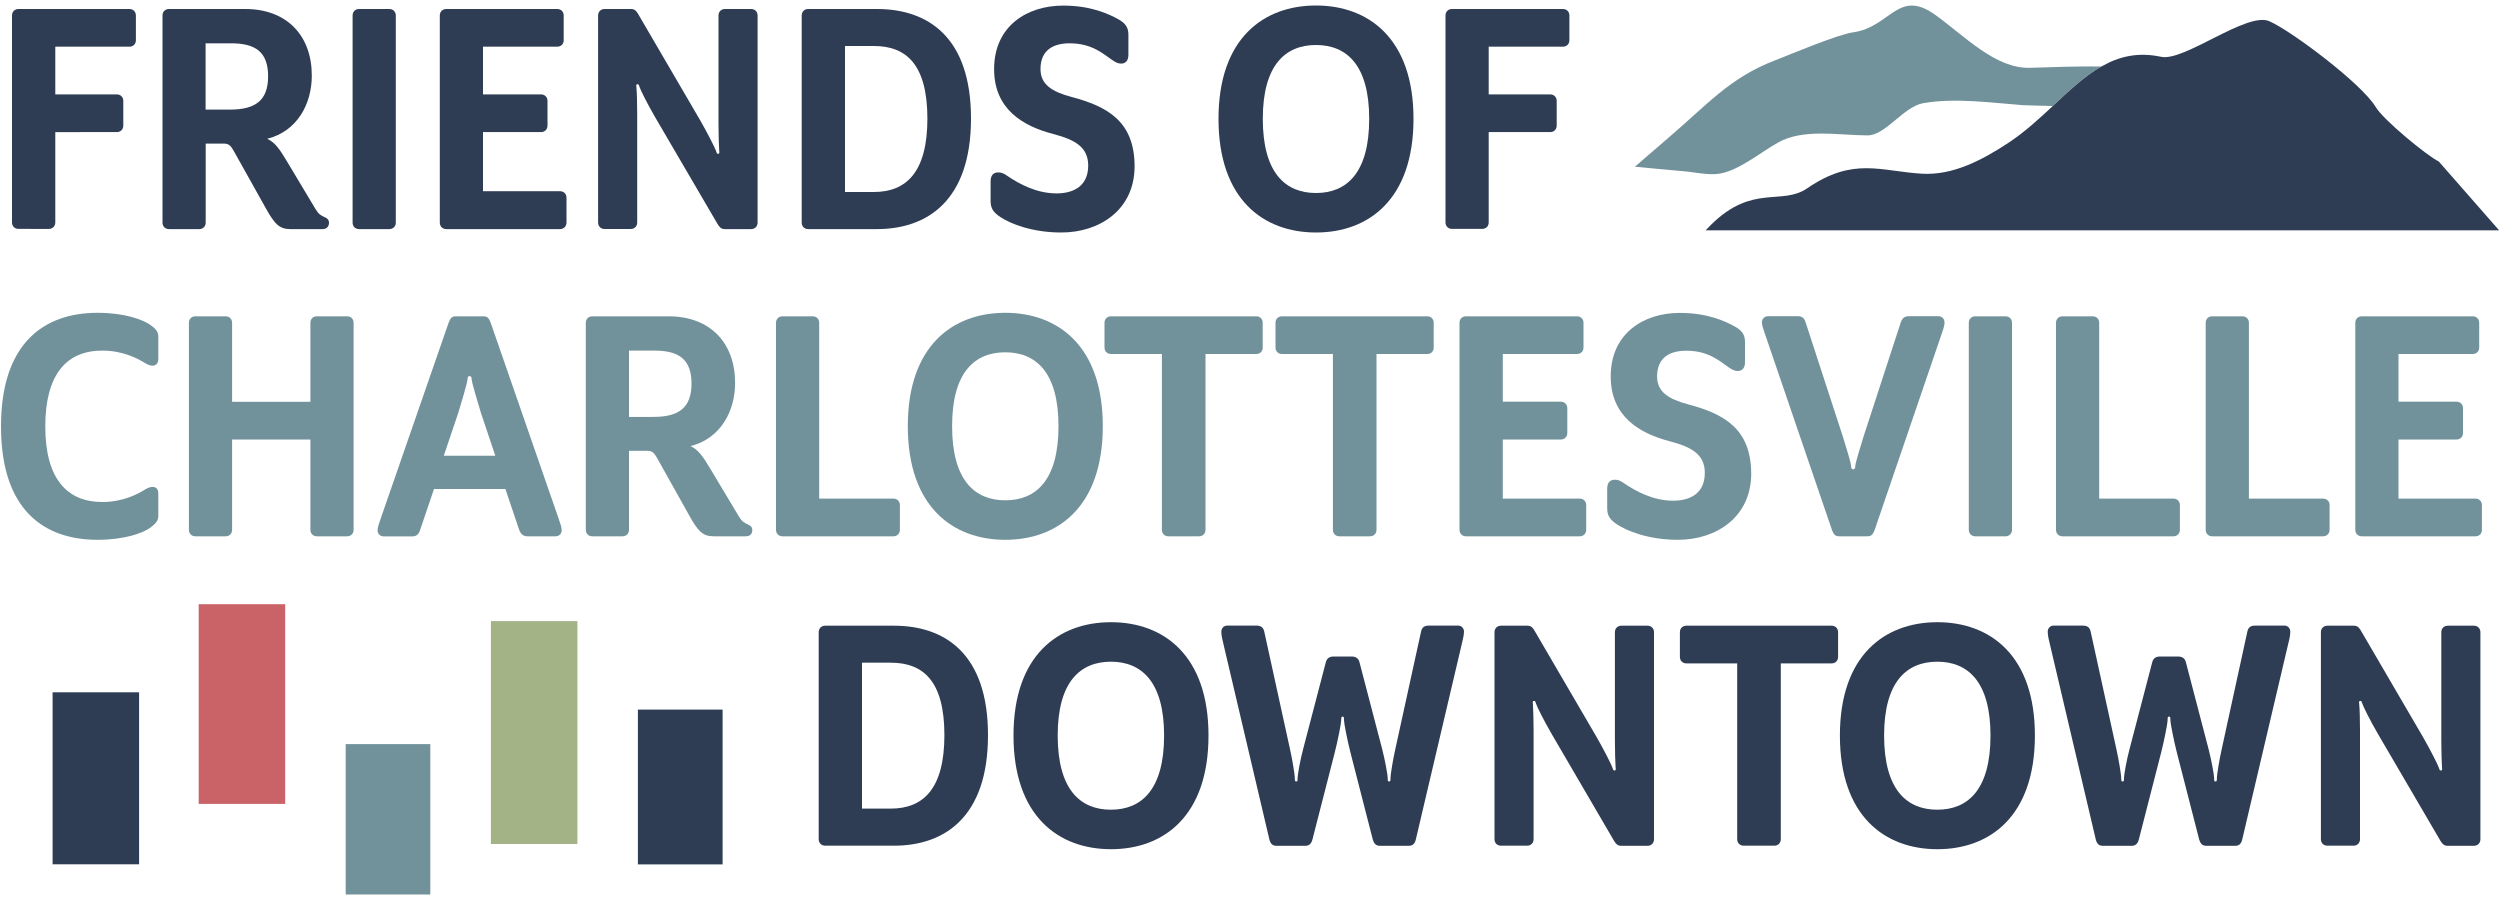 <?xml version="1.0" encoding="utf-8"?>
<!-- Generator: Adobe Illustrator 27.6.1, SVG Export Plug-In . SVG Version: 6.00 Build 0)  -->
<svg version="1.1" id="Layer_1" xmlns="http://www.w3.org/2000/svg" xmlns:xlink="http://www.w3.org/1999/xlink" x="0px" y="0px"
	 viewBox="0 0 2500 900" style="enable-background:new 0 0 2500 900;" xml:space="preserve">
<style type="text/css">
	.st0{fill:#72929B;}
	.st1{fill:#2E3D54;}
	.st2{fill:#C96368;}
	.st3{fill:#A3B385;}
</style>
<g>
	<g>
		<path class="st0" d="M149.7,528.1c-6.9,4.8-24.7,11.7-52.2,11.7C44.6,539.8,1,510.6,1,426.5s43.6-113.7,96.5-113.7
			c27.5,0,45,6.9,52.2,11.7c5.2,3.4,8.6,6.9,8.6,11.7v23c0,4.1-2.4,6.5-5.8,6.5c-2.1,0-4.8-1-7.6-2.7c-7.2-4.5-22-12.4-42.6-12.4
			c-35.4,0-57,23.3-57,75.9s22,75.5,57,75.5c20.6,0,35.4-7.9,42.6-12.4c2.7-1.7,5.5-2.7,7.6-2.7c3.8,0,5.8,2.4,5.8,6.5v23
			C158.3,521.2,154.5,524.7,149.7,528.1z"/>
		<path class="st0" d="M347.1,536.3h-30.2c-3.8,0-6.5-2.7-6.5-6.5v-90.3h-78.3v90.3c0,3.8-2.7,6.5-6.5,6.5h-30.2
			c-3.8,0-6.5-2.7-6.5-6.5V322.8c0-3.8,2.7-6.5,6.5-6.5h30.2c3.8,0,6.5,2.7,6.5,6.5v79h78.3v-79c0-3.8,2.7-6.5,6.5-6.5h30.2
			c3.8,0,6.5,2.7,6.5,6.5v207.1C353.6,533.6,350.9,536.3,347.1,536.3z"/>
		<path class="st0" d="M555.5,536.3h-28.2c-4.1,0-6.5-2.4-7.9-5.8L505.4,489H434l-14.1,41.6c-1.4,3.8-3.4,5.8-7.9,5.8h-28.2
			c-3.8,0-6.2-2.7-6.2-6.2c0-3.1,1.7-7.6,3.8-13.7l67.3-194c1.7-4.5,3.4-6.2,7.2-6.2h27.5c3.8,0,5.5,1.7,7.2,6.2l67.3,194
			c2.1,6.2,3.8,10.6,3.8,13.7C561.7,533.6,559.3,536.3,555.5,536.3z M481,413.1c-2.4-7.6-9.3-30.9-9.3-33.6c0-2.4-0.7-3.4-2.1-3.4
			s-2.1,1-2.1,3.4c0,2.7-6.9,26.1-9.3,33.6l-14.4,42.6h51.5L481,413.1z"/>
		<path class="st0" d="M746.1,536.3h-32.6c-11,0-15.8-5.5-24.7-21.6l-31.9-57c-2.7-4.8-4.8-6.9-9.6-6.9H629v79
			c0,3.8-2.7,6.5-6.5,6.5h-30.2c-3.8,0-6.5-2.7-6.5-6.5V322.8c0-3.8,2.7-6.5,6.5-6.5h76.2c41.9,0,66.6,26.8,66.6,66.6
			c0,28.2-14.4,55.6-44.6,63.2c7.6,3.4,12.4,10.3,19.6,22.3l28.8,48.1c3.1,5.1,5.2,6.2,8.9,7.9c2.4,1,4.5,2.4,4.5,5.8
			C752.3,533.9,749.9,536.3,746.1,536.3z M654.4,350.6H629v66.3h24.4c25.1,0,38.1-8.9,38.1-33.3
			C691.5,359.5,679.1,350.6,654.4,350.6z"/>
		<path class="st0" d="M893.4,536.3H782.5c-3.8,0-6.5-2.7-6.5-6.5V322.8c0-3.8,2.7-6.5,6.5-6.5h30.2c3.8,0,6.5,2.7,6.5,6.5v175.8
			h74.2c3.8,0,6.5,2.7,6.5,6.5v24.7C899.9,533.6,897.1,536.3,893.4,536.3z"/>
		<path class="st0" d="M1102.8,426.1c0,80.7-45,113.7-97.5,113.7c-52.5,0-97.5-33-97.5-113.7c0-80.4,45-113.3,97.5-113.3
			C1057.8,312.8,1102.8,345.8,1102.8,426.1z M952.1,426.1c0,54.3,22.7,74.2,53.2,74.2c30.6,0,53.2-19.9,53.2-74.2
			c0-53.9-22.7-73.8-53.2-73.8C974.7,352.3,952.1,372.2,952.1,426.1z"/>
		<path class="st0" d="M1256.3,354h-50.8v175.8c0,3.8-2.7,6.5-6.5,6.5h-30.6c-3.8,0-6.5-2.7-6.5-6.5V354H1111
			c-3.8,0-6.5-2.7-6.5-6.5v-24.7c0-3.8,2.7-6.5,6.5-6.5h145.2c3.8,0,6.5,2.7,6.5,6.5v24.7C1262.8,351.3,1260.1,354,1256.3,354z"/>
		<path class="st0" d="M1427.3,354h-50.8v175.8c0,3.8-2.7,6.5-6.5,6.5h-30.6c-3.8,0-6.5-2.7-6.5-6.5V354H1282
			c-3.8,0-6.5-2.7-6.5-6.5v-24.7c0-3.8,2.7-6.5,6.5-6.5h145.2c3.8,0,6.5,2.7,6.5,6.5v24.7C1433.8,351.3,1431.1,354,1427.3,354z"/>
		<path class="st0" d="M1579.7,536.3h-113.7c-3.8,0-6.5-2.7-6.5-6.5V322.8c0-3.8,2.7-6.5,6.5-6.5H1577c3.8,0,6.5,2.7,6.5,6.5v24.7
			c0,3.8-2.7,6.5-6.5,6.5h-74.2v47.7h58c3.8,0,6.5,2.7,6.5,6.5V433c0,3.8-2.7,6.5-6.5,6.5h-58v59.1h76.9c3.8,0,6.5,2.7,6.5,6.5v24.7
			C1586.2,533.6,1583.5,536.3,1579.7,536.3z"/>
		<path class="st0" d="M1677.9,539.8c-30.2,0-51.5-9.3-60.4-15.1c-7.9-5.1-10.3-9.3-10.3-16.5v-19.6c0-6.2,3.1-8.9,7.6-8.9
			c3.8,0,6.2,1.4,9.6,3.8c11.3,7.6,28.5,17.2,48.8,17.2c15.8,0,31.6-6.5,31.6-27.8c0-18.2-12.7-25.8-35-31.6
			c-30.2-7.9-59.1-24.7-59.1-64.9c0-43.3,33.3-63.5,69-63.5c27.8,0,45.3,8.2,55.3,13.7c7.2,4.1,10,8.2,10,15.5v20.3
			c0,5.8-3.1,8.6-7.2,8.6c-3.4,0-5.8-1.4-9.3-3.8c-8.2-5.5-19.6-16.5-42.2-16.5c-16.1,0-29.2,6.5-29.2,25.8
			c0,15.5,11.7,22.7,30.9,27.8c36.1,9.6,63.2,24.4,63.2,69.7C1751,517.1,1716.4,539.8,1677.9,539.8z"/>
		<path class="st0" d="M1940.9,336.1l-66.3,194c-1.7,4.5-3.4,6.2-7.2,6.2h-28.2c-3.8,0-5.5-1.7-7.2-6.2l-66.3-194
			c-2.1-6.2-3.8-10.6-3.8-13.7c0-3.4,2.4-6.2,6.2-6.2h29.5c4.5,0,6.5,1.7,7.9,5.8l37.4,114.7c2.4,7.6,8.2,26.4,8.2,29.2
			c0,2.4,0.7,3.4,2.1,3.4s2.1-1,2.1-3.4c0-2.7,5.8-21.6,8.2-29.2l37.4-114.7c1.4-3.8,3.8-5.8,7.9-5.8h29.5c3.8,0,6.2,2.7,6.2,6.2
			C1944.7,325.5,1943,330,1940.9,336.1z"/>
		<path class="st0" d="M2005.5,536.3h-30.2c-3.8,0-6.5-2.7-6.5-6.5V322.8c0-3.8,2.7-6.5,6.5-6.5h30.2c3.8,0,6.5,2.7,6.5,6.5v207.1
			C2012,533.6,2009.2,536.3,2005.5,536.3z"/>
		<path class="st0" d="M2173.4,536.3h-110.9c-3.8,0-6.5-2.7-6.5-6.5V322.8c0-3.8,2.7-6.5,6.5-6.5h30.2c3.8,0,6.5,2.7,6.5,6.5v175.8
			h74.2c3.8,0,6.5,2.7,6.5,6.5v24.7C2179.9,533.6,2177.1,536.3,2173.4,536.3z"/>
		<path class="st0" d="M2323.1,536.3h-110.9c-3.8,0-6.5-2.7-6.5-6.5V322.8c0-3.8,2.7-6.5,6.5-6.5h30.2c3.8,0,6.5,2.7,6.5,6.5v175.8
			h74.2c3.8,0,6.5,2.7,6.5,6.5v24.7C2329.6,533.6,2326.8,536.3,2323.1,536.3z"/>
		<path class="st0" d="M2475.5,536.3h-113.7c-3.8,0-6.5-2.7-6.5-6.5V322.8c0-3.8,2.7-6.5,6.5-6.5h110.9c3.8,0,6.5,2.7,6.5,6.5v24.7
			c0,3.8-2.7,6.5-6.5,6.5h-74.2v47.7h58c3.8,0,6.5,2.7,6.5,6.5V433c0,3.8-2.7,6.5-6.5,6.5h-58v59.1h76.9c3.8,0,6.5,2.7,6.5,6.5v24.7
			C2482,533.6,2479.3,536.3,2475.5,536.3z"/>
	</g>
	<g>
		<path class="st1" d="M129.4,46.7H55.3v47.7h61.5c3.8,0,6.5,2.7,6.5,6.5v24.7c0,3.8-2.7,6.5-6.5,6.5H55.3v90.3
			c0,3.8-2.7,6.5-6.5,6.5H18.5c-3.8,0-6.5-2.7-6.5-6.5V15.5c0-3.8,2.7-6.5,6.5-6.5h110.9c3.8,0,6.5,2.7,6.5,6.5v24.7
			C135.9,44,133.2,46.7,129.4,46.7z"/>
		<path class="st1" d="M322.7,229.1h-32.6c-11,0-15.8-5.5-24.7-21.6l-31.9-57c-2.7-4.8-4.8-6.9-9.6-6.9h-18.2v79
			c0,3.8-2.7,6.5-6.5,6.5h-30.2c-3.8,0-6.5-2.7-6.5-6.5V15.5c0-3.8,2.7-6.5,6.5-6.5h76.2c41.9,0,66.6,26.8,66.6,66.6
			c0,28.2-14.4,55.6-44.6,63.2c7.6,3.4,12.4,10.3,19.6,22.3l28.8,48.1c3.1,5.1,5.2,6.2,8.9,7.9c2.4,1,4.5,2.4,4.5,5.8
			C328.9,226.7,326.5,229.1,322.7,229.1z M231,43.3h-25.4v66.3H230c25.1,0,38.1-8.9,38.1-33.3C268.1,52.2,255.8,43.3,231,43.3z"/>
		<path class="st1" d="M389.3,229.1h-30.2c-3.8,0-6.5-2.7-6.5-6.5V15.5c0-3.8,2.7-6.5,6.5-6.5h30.2c3.8,0,6.5,2.7,6.5,6.5v207.1
			C395.9,226.3,393.1,229.1,389.3,229.1z"/>
		<path class="st1" d="M560,229.1H446.3c-3.8,0-6.5-2.7-6.5-6.5V15.5c0-3.8,2.7-6.5,6.5-6.5h110.9c3.8,0,6.5,2.7,6.5,6.5v24.7
			c0,3.8-2.7,6.5-6.5,6.5h-74.2v47.7h58c3.8,0,6.5,2.7,6.5,6.5v24.7c0,3.8-2.7,6.5-6.5,6.5h-58v59.1H560c3.8,0,6.5,2.7,6.5,6.5v24.7
			C566.5,226.3,563.8,229.1,560,229.1z"/>
		<path class="st1" d="M637.2,114v108.5c0,3.8-2.7,6.5-6.5,6.5h-26.1c-3.8,0-6.5-2.7-6.5-6.5V15.5c0-3.8,2.7-6.5,6.5-6.5H631
			c3.8,0,5.5,2.1,7.2,5.1l62.1,106.4c6.9,12,14.8,27.5,15.8,30.6c0.7,2.4,1,2.7,2.1,2.7c1,0,1.4-0.7,1-3.1
			c-0.3-4.8-0.7-15.8-0.7-26.8V15.5c0-3.8,2.7-6.5,6.5-6.5h26.1c3.8,0,6.5,2.7,6.5,6.5v207.1c0,3.8-2.7,6.5-6.5,6.5h-26.4
			c-3.8,0-5.5-2.4-7.2-5.2l-62.2-106.4c-8.2-14.1-14.8-27.5-15.8-30.6c-0.7-2.4-1-2.7-2.1-2.7c-1,0-1.4,0.7-1,3.1
			C636.9,92,637.2,103,637.2,114z"/>
		<path class="st1" d="M876.9,229.1h-68.7c-3.8,0-6.5-2.7-6.5-6.5V15.5c0-3.8,2.7-6.5,6.5-6.5h68.7C927.3,9,971,36.4,971,118.5
			S927.3,229.1,876.9,229.1z M873.8,46h-28.8V192h28.8c32.3,0,53.6-19.6,53.6-73.5C927.3,64.2,906.1,46,873.8,46z"/>
		<path class="st1" d="M1061.3,232.5c-30.2,0-51.5-9.3-60.4-15.1c-7.9-5.1-10.3-9.3-10.3-16.5v-19.6c0-6.2,3.1-8.9,7.6-8.9
			c3.8,0,6.2,1.4,9.6,3.8c11.3,7.6,28.5,17.2,48.8,17.2c15.8,0,31.6-6.5,31.6-27.8c0-18.2-12.7-25.8-35-31.6
			c-30.2-7.9-59.1-24.7-59.1-64.9c0-43.3,33.3-63.5,69-63.5c27.8,0,45.3,8.2,55.3,13.7c7.2,4.1,10,8.2,10,15.5V55
			c0,5.8-3.1,8.6-7.2,8.6c-3.4,0-5.8-1.4-9.3-3.8c-8.2-5.5-19.6-16.5-42.2-16.5c-16.1,0-29.2,6.5-29.2,25.8
			c0,15.5,11.7,22.7,30.9,27.8c36.1,9.6,63.2,24.4,63.2,69.7C1134.4,209.8,1099.7,232.5,1061.3,232.5z"/>
		<path class="st1" d="M1413.5,118.8c0,80.7-45,113.7-97.5,113.7s-97.5-33-97.5-113.7c0-80.4,45-113.3,97.5-113.3
			S1413.5,38.5,1413.5,118.8z M1262.8,118.8c0,54.3,22.7,74.2,53.2,74.2s53.2-19.9,53.2-74.2c0-53.9-22.7-73.8-53.2-73.8
			S1262.8,64.9,1262.8,118.8z"/>
		<path class="st1" d="M1562.9,46.7h-74.2v47.7h61.5c3.8,0,6.5,2.7,6.5,6.5v24.7c0,3.8-2.7,6.5-6.5,6.5h-61.5v90.3
			c0,3.8-2.7,6.5-6.5,6.5H1452c-3.8,0-6.5-2.7-6.5-6.5V15.5c0-3.8,2.7-6.5,6.5-6.5h110.9c3.8,0,6.5,2.7,6.5,6.5v24.7
			C1569.4,44,1566.7,46.7,1562.9,46.7z"/>
	</g>
	<g>
		<path class="st1" d="M893.9,845.7h-68.7c-3.8,0-6.5-2.7-6.5-6.5V632.2c0-3.8,2.7-6.5,6.5-6.5h68.7c50.5,0,94.1,27.5,94.1,109.5
			S944.4,845.7,893.9,845.7z M890.8,662.7H862v145.9h28.8c32.3,0,53.6-19.6,53.6-73.5C944.4,680.9,923.1,662.7,890.8,662.7z"/>
		<path class="st1" d="M1208.5,735.5c0,80.7-45,113.7-97.5,113.7s-97.5-33-97.5-113.7c0-80.4,45-113.3,97.5-113.3
			S1208.5,655.2,1208.5,735.5z M1057.7,735.5c0,54.3,22.7,74.2,53.2,74.2s53.2-19.9,53.2-74.2c0-53.9-22.7-73.8-53.2-73.8
			S1057.7,681.6,1057.7,735.5z"/>
		<path class="st1" d="M1461.5,645.2l-45.7,194.4c-1,4.1-3.1,6.2-6.9,6.2h-29.2c-3.8,0-5.8-2.4-6.9-6.2l-22.3-86.9
			c-3.1-12-6.5-29.5-6.5-32.3s0-3.8-1.4-3.8s-1.4,1-1.4,3.8s-3.4,20.3-6.5,32.3l-22.3,86.9c-1,3.8-3.1,6.2-6.9,6.2h-29.2
			c-3.8,0-5.8-2.1-6.9-6.2l-45.7-194.4c-1-4.5-2.4-9.3-2.4-13.4c0-3.4,2.4-6.2,5.8-6.2h29.2c4.1,0,6.9,1.4,7.9,5.8l25.8,117.8
			c2.4,10.6,4.8,25.8,4.8,28.5s0,3.8,1.4,3.8c1.4,0,1.4-1,1.4-3.8s2.7-18.2,5.5-28.5l22.7-86.9c1-4.1,3.8-5.8,7.9-5.8h17.9
			c4.1,0,6.9,1.7,7.9,5.8l22.7,86.9c2.7,10.3,5.5,25.8,5.5,28.5s0,3.8,1.4,3.8s1.4-1,1.4-3.8s2.4-17.9,4.8-28.5l25.8-117.8
			c1-4.5,3.8-5.8,7.9-5.8h29.2c3.4,0,5.8,2.7,5.8,6.2C1463.9,635.9,1462.5,640.8,1461.5,645.2z"/>
		<path class="st1" d="M1533.6,730.7v108.5c0,3.8-2.7,6.5-6.5,6.5H1501c-3.8,0-6.5-2.7-6.5-6.5V632.2c0-3.8,2.7-6.5,6.5-6.5h26.4
			c3.8,0,5.5,2.1,7.2,5.1l62.1,106.4c6.9,12,14.8,27.5,15.8,30.6c0.7,2.4,1,2.7,2.1,2.7c1,0,1.4-0.7,1-3.1
			c-0.3-4.8-0.7-15.8-0.7-26.8V632.2c0-3.8,2.7-6.5,6.5-6.5h26.1c3.8,0,6.5,2.7,6.5,6.5v207.1c0,3.8-2.7,6.5-6.5,6.5h-26.4
			c-3.8,0-5.5-2.4-7.2-5.2l-62.1-106.4c-8.2-14.1-14.8-27.5-15.8-30.6c-0.7-2.4-1-2.7-2.1-2.7c-1,0-1.4,0.7-1,3.1
			C1533.2,708.7,1533.6,719.7,1533.6,730.7z"/>
		<path class="st1" d="M1831.6,663.4h-50.8v175.8c0,3.8-2.7,6.5-6.5,6.5h-30.6c-3.8,0-6.5-2.7-6.5-6.5V663.4h-50.8
			c-3.8,0-6.5-2.7-6.5-6.5v-24.7c0-3.8,2.7-6.5,6.5-6.5h145.2c3.8,0,6.5,2.7,6.5,6.5v24.7C1838.1,660.7,1835.4,663.4,1831.6,663.4z"
			/>
		<path class="st1" d="M2034.9,735.5c0,80.7-45,113.7-97.5,113.7c-52.5,0-97.5-33-97.5-113.7c0-80.4,45-113.3,97.5-113.3
			C1989.9,622.2,2034.9,655.2,2034.9,735.5z M1884.1,735.5c0,54.3,22.7,74.2,53.2,74.2c30.6,0,53.2-19.9,53.2-74.2
			c0-53.9-22.7-73.8-53.2-73.8C1906.8,661.7,1884.1,681.6,1884.1,735.5z"/>
		<path class="st1" d="M2287.9,645.2l-45.7,194.4c-1,4.1-3.1,6.2-6.9,6.2h-29.2c-3.8,0-5.8-2.4-6.9-6.2l-22.3-86.9
			c-3.1-12-6.5-29.5-6.5-32.3s0-3.8-1.4-3.8s-1.4,1-1.4,3.8s-3.4,20.3-6.5,32.3l-22.3,86.9c-1,3.8-3.1,6.2-6.9,6.2h-29.2
			c-3.8,0-5.8-2.1-6.9-6.2l-45.7-194.4c-1-4.5-2.4-9.3-2.4-13.4c0-3.4,2.4-6.2,5.8-6.2h29.2c4.1,0,6.9,1.4,7.9,5.8l25.8,117.8
			c2.4,10.6,4.8,25.8,4.8,28.5s0,3.8,1.4,3.8c1.4,0,1.4-1,1.4-3.8s2.7-18.2,5.5-28.5l22.7-86.9c1-4.1,3.8-5.8,7.9-5.8h17.9
			c4.1,0,6.9,1.7,7.9,5.8l22.7,86.9c2.7,10.3,5.5,25.8,5.5,28.5s0,3.8,1.4,3.8c1.4,0,1.4-1,1.4-3.8s2.4-17.9,4.8-28.5l25.7-117.8
			c1-4.5,3.8-5.8,7.9-5.8h29.2c3.4,0,5.8,2.7,5.8,6.2C2290.3,635.9,2289,640.8,2287.9,645.2z"/>
		<path class="st1" d="M2360,730.7v108.5c0,3.8-2.7,6.5-6.5,6.5h-26.1c-3.8,0-6.5-2.7-6.5-6.5V632.2c0-3.8,2.7-6.5,6.5-6.5h26.4
			c3.8,0,5.5,2.1,7.2,5.1l62.1,106.4c6.9,12,14.8,27.5,15.8,30.6c0.7,2.4,1,2.7,2.1,2.7c1,0,1.4-0.7,1-3.1
			c-0.3-4.8-0.7-15.8-0.7-26.8V632.2c0-3.8,2.7-6.5,6.5-6.5h26.1c3.8,0,6.5,2.7,6.5,6.5v207.1c0,3.8-2.7,6.5-6.5,6.5h-26.4
			c-3.8,0-5.5-2.4-7.2-5.2l-62.2-106.4c-8.2-14.1-14.8-27.5-15.8-30.6c-0.7-2.4-1-2.7-2.1-2.7c-1,0-1.4,0.7-1,3.1
			C2359.7,708.7,2360,719.7,2360,730.7z"/>
	</g>
	<rect x="52.6" y="692.3" class="st1" width="86.5" height="172"/>
	<rect x="198.7" y="604.2" class="st2" width="86.5" height="199.7"/>
	<rect x="345.7" y="744.1" class="st0" width="84.6" height="150.4"/>
	<rect x="490.9" y="621.1" class="st3" width="86.5" height="222.9"/>
	<rect x="637.9" y="709.6" class="st1" width="84.7" height="154.8"/>
	<g>
		<path class="st0" d="M1720.5,173.5c19.3-3.7,40.2-21.2,57.6-31c25.4-14.3,61.5-7.1,89.5-7.1c18,0,35.9-28.7,55.5-32.2
			c31.9-5.6,68.2-0.4,100.2,2c4.4,0.3,15.9,0.4,29.4,0.8c16.2-15.1,31.7-29.8,48.7-39.5c-23.2-0.4-46.9,0.6-71.6,1.3
			c-34.6,0.9-65.2-31.9-94.5-52.9c-37.2-26.8-44.8,12.2-82.1,17.4c-15.6,2.2-63.5,22.3-78.8,28.3c-44.8,17.4-66.3,43.3-106.7,77.8
			c-11.7,10-22.7,19.5-32.8,28.3c16.1,1.6,32.2,3.1,48.3,4.5C1694.7,172.1,1709.1,175.7,1720.5,173.5z"/>
		<path class="st1" d="M2438.8,161.5c-11.5-5.5-55.4-41.5-63.1-54.5c-14.1-23.5-84.3-76.1-106.4-85.8c-22.5-9.8-85,40.6-108.2,35.6
			c-23.2-5-42.2-0.3-59.5,9.6c-17.1,9.7-32.5,24.4-48.7,39.5c-13.7,12.8-28,26-44.3,36.8c-27,17.8-56,32.8-86.6,31
			c-41.4-2.4-68.6-17.1-114.8,14.6c-25.5,17.5-54.6-4.6-96.1,36.4c-1.5,1.4-2.9,2.9-4.4,4.5c-0.3,0.4-0.7,0.7-1,1.1
			c0.1,0,256.8,0,478.1,0c145,0,274.7,0,307.3,0c5.1,0,8,0,8,0S2438.8,161.5,2438.8,161.5z"/>
	</g>
</g>
</svg>
